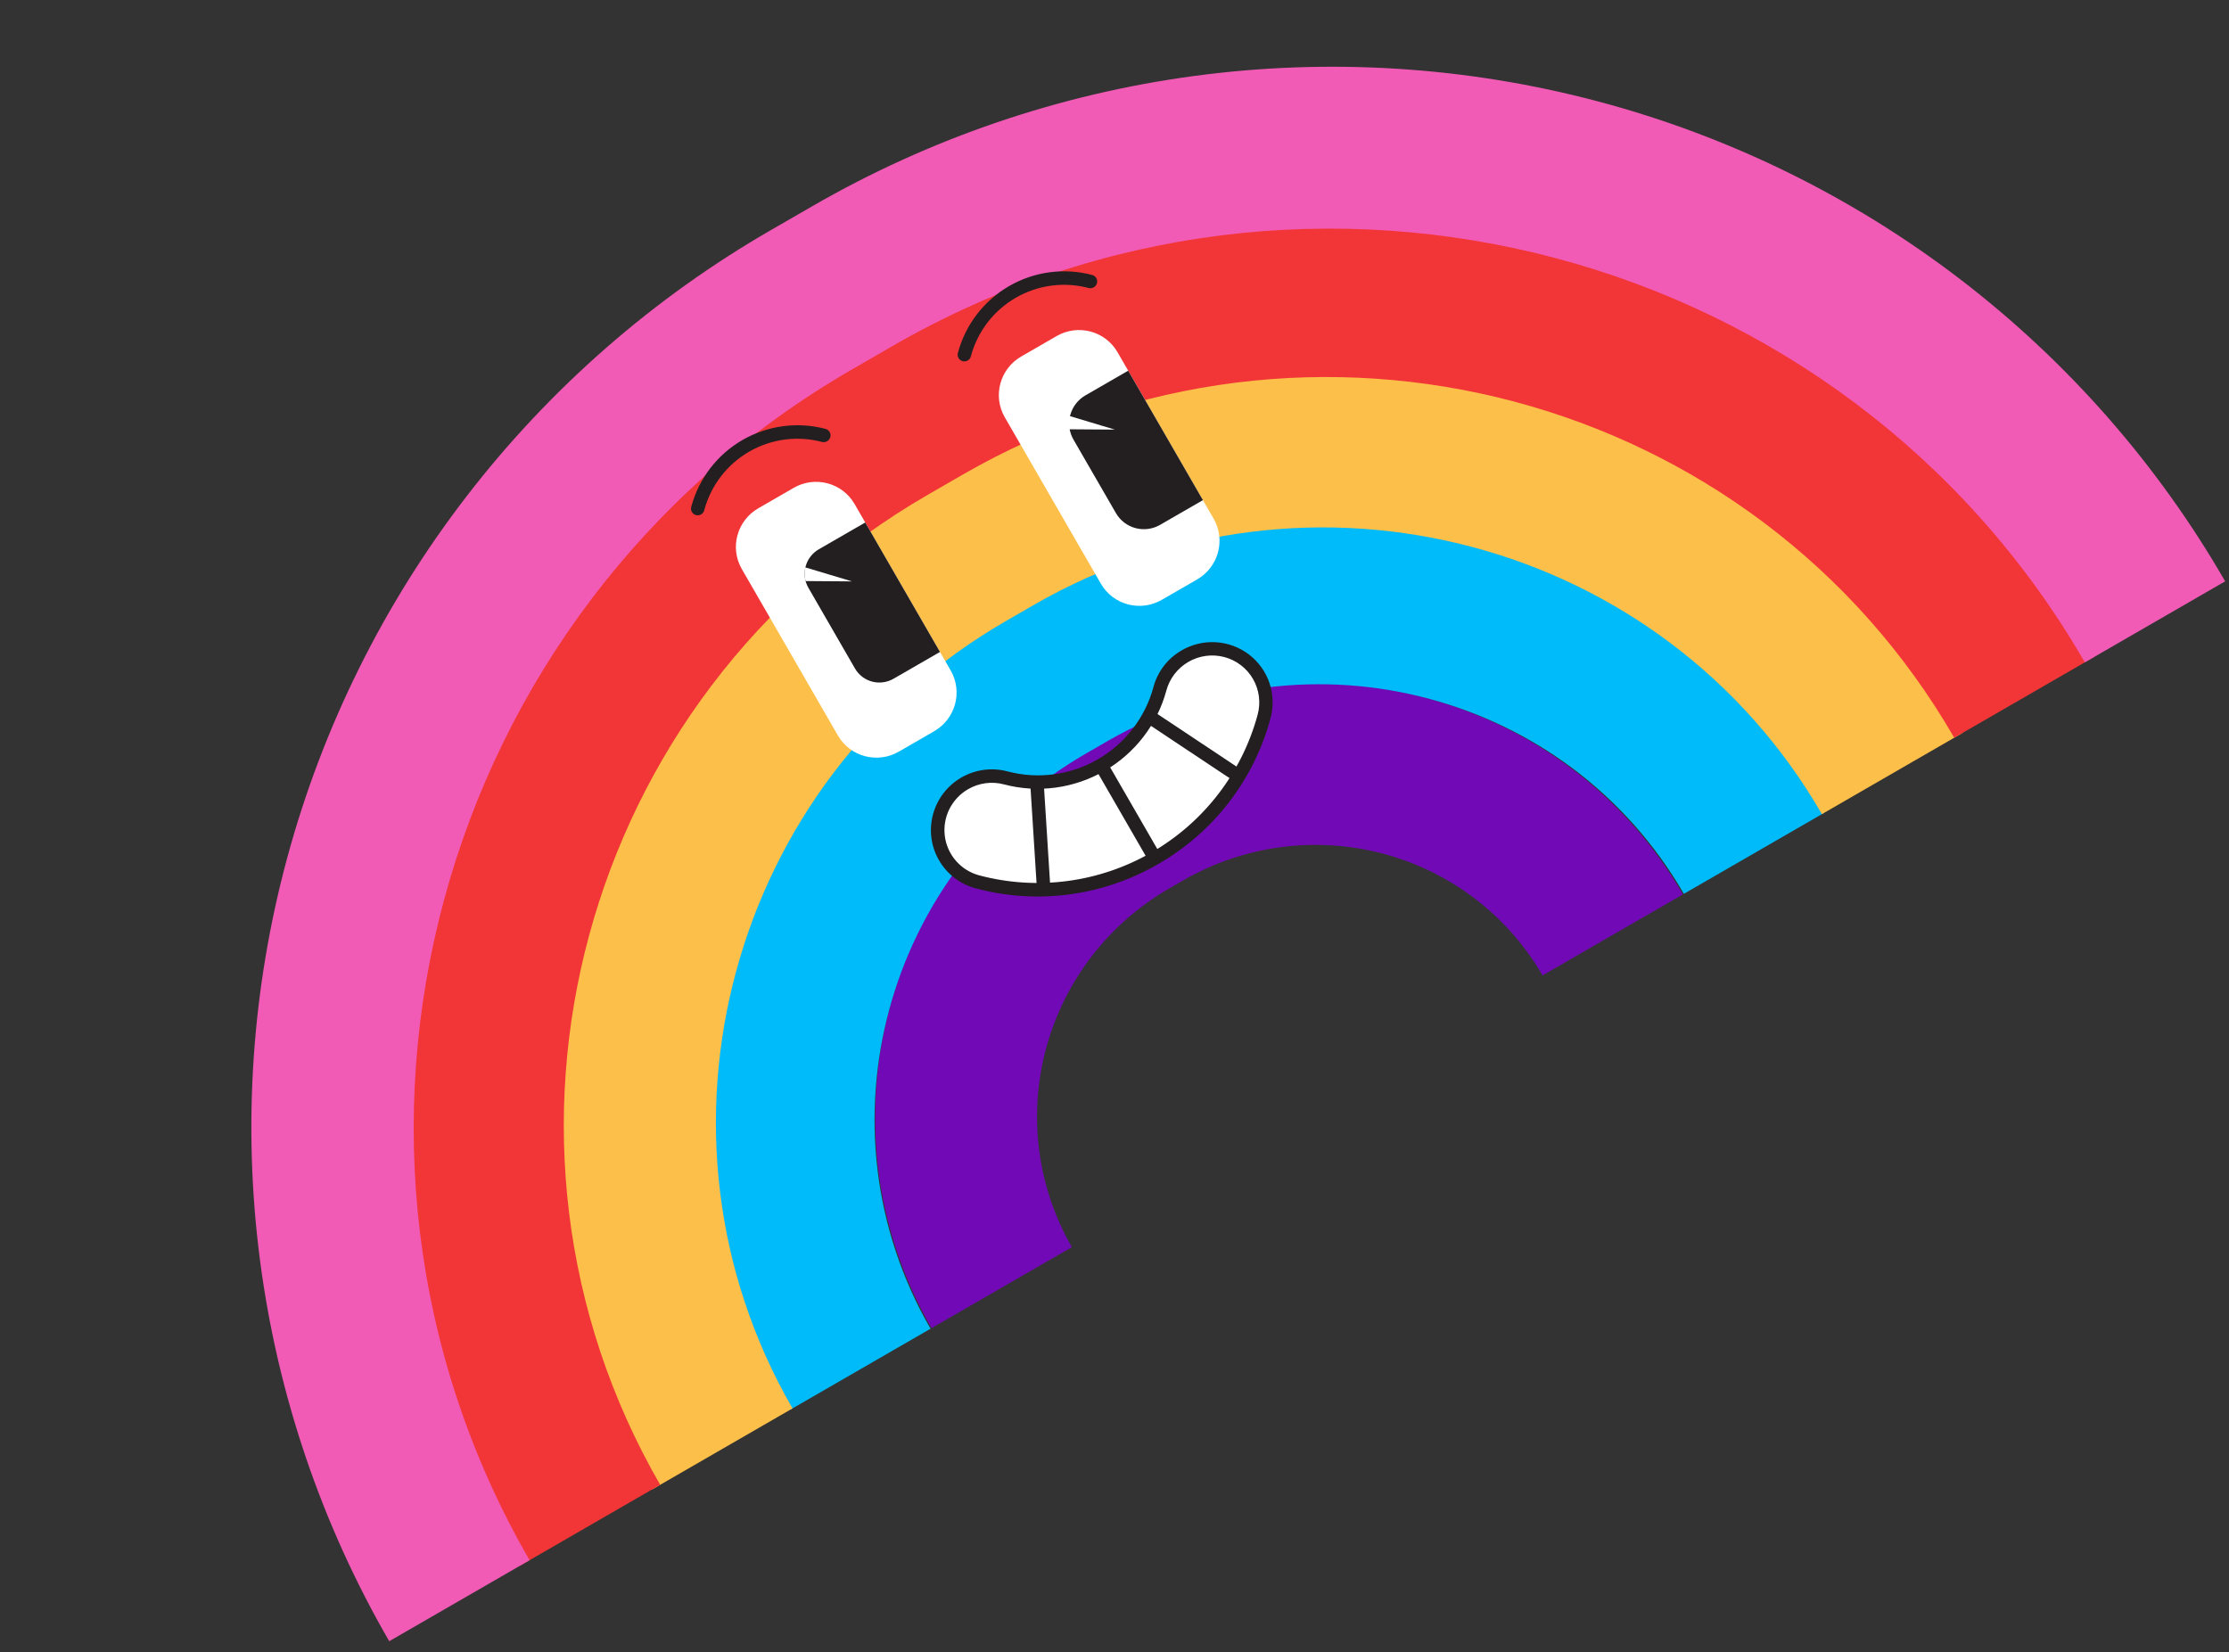 <svg width="143" height="106" viewBox="0 0 143 106" fill="none" xmlns="http://www.w3.org/2000/svg">
<rect x="0" y="0" width="143" height="106" fill="#333333" stroke="none"/>
<g id="tecza" clip-path="url(#clip0_67_5455)">
<g id="Warstwa 2">
<g id="Graphics">
<path id="Vector" d="M59.761 85.214C52.276 72.248 56.788 55.58 69.82 48.056L70.755 47.516C83.787 39.992 100.478 44.418 107.964 57.384L98.96 62.582C96.728 58.725 93.049 55.916 88.731 54.771C84.413 53.626 79.808 54.238 75.926 56.473L74.991 57.013C71.115 59.257 68.282 62.939 67.115 67.251C65.948 71.564 66.541 76.154 68.765 80.016L59.761 85.214Z" fill="#7209B7"/>
<path id="Vector_2" d="M50.695 90.448C45.746 81.877 44.423 71.681 47.015 62.103C49.608 52.525 55.905 44.35 64.52 39.376L65.884 38.588C74.5 33.614 84.728 32.248 94.32 34.791C103.912 37.335 112.081 43.579 117.03 52.15L108.027 57.348C100.59 44.467 84.006 40.069 71.059 47.544L69.692 48.333C56.743 55.809 52.262 72.37 59.698 85.25L50.695 90.448Z" fill="#00BBF9"/>
<path id="Vector_3" d="M41.84 95.561C38.737 90.188 36.729 84.253 35.929 78.095C35.13 71.937 35.555 65.677 37.18 59.673C38.806 53.668 41.6 48.037 45.403 43.099C49.205 38.162 53.943 34.017 59.344 30.899L61.134 29.865C72.042 23.567 84.992 21.839 97.135 25.059C109.278 28.28 119.62 36.185 125.885 47.037L116.882 52.235C106.711 34.619 84.024 28.593 66.306 38.822L64.516 39.856C46.809 50.079 40.666 72.735 50.843 90.363L41.84 95.561Z" fill="#FCBF49"/>
<path id="Vector_4" d="M33.35 100.462C29.617 94.008 27.199 86.876 26.236 79.477C25.273 72.077 25.782 64.554 27.735 57.338C29.689 50.122 33.047 43.355 37.62 37.423C42.192 31.492 47.888 26.512 54.381 22.77L56.576 21.503C63.064 17.749 70.224 15.305 77.647 14.31C85.071 13.316 92.611 13.79 99.837 15.707C107.064 17.623 113.834 20.944 119.76 25.479C125.687 30.014 130.653 35.674 134.375 42.135L125.372 47.333C112.572 25.164 84.031 17.595 61.748 30.46L59.553 31.727C37.269 44.593 29.554 73.095 42.353 95.264L33.35 100.462Z" fill="#F23637"/>
<path id="Vector_5" d="M24.971 105.3C20.619 97.777 17.801 89.466 16.678 80.841C15.555 72.217 16.149 63.448 18.426 55.038C20.702 46.627 24.617 38.74 29.946 31.826C35.276 24.913 41.914 19.109 49.483 14.748L52.078 13.25C59.639 8.877 67.985 6.03 76.636 4.871C85.288 3.713 94.076 4.267 102.498 6.5C110.92 8.734 118.81 12.604 125.718 17.888C132.625 23.173 138.415 29.768 142.754 37.298L133.751 42.496C118.361 15.839 84.042 6.738 57.249 22.207L54.655 23.705C27.861 39.175 18.584 73.445 33.974 100.102L24.971 105.3Z" fill="#F15BB5"/>
<path id="Vector_6" d="M50.919 31.3L48.647 32.612C47.277 33.403 46.804 35.149 47.591 36.512L53.756 47.19C54.543 48.553 56.292 49.017 57.662 48.226L59.933 46.914C61.303 46.123 61.776 44.377 60.989 43.014L54.824 32.336C54.037 30.973 52.288 30.509 50.919 31.3Z" fill="white"/>
<path id="Vector_7" d="M52.53 35.242L55.509 33.523L60.304 41.828L57.325 43.547C56.91 43.787 56.416 43.854 55.953 43.732C55.49 43.61 55.096 43.31 54.855 42.897L51.862 37.712C51.622 37.298 51.558 36.805 51.684 36.342C51.809 35.878 52.114 35.483 52.53 35.242Z" fill="#231F20"/>
<path id="Vector_8" d="M51.682 37.281L54.658 37.302L51.664 36.403C51.597 36.693 51.603 36.995 51.682 37.281Z" fill="white"/>
<path id="Vector_9" d="M67.788 21.561L65.516 22.872C64.146 23.663 63.673 25.409 64.46 26.772L70.626 37.451C71.413 38.813 73.161 39.277 74.531 38.486L76.803 37.175C78.173 36.384 78.645 34.638 77.858 33.275L71.693 22.596C70.906 21.233 69.158 20.77 67.788 21.561Z" fill="white"/>
<path id="Vector_10" d="M69.632 25.369L72.378 23.783L77.173 32.088L74.427 33.673C73.95 33.949 73.383 34.025 72.851 33.884C72.319 33.743 71.867 33.397 71.592 32.922L68.868 28.204C68.732 27.969 68.643 27.709 68.608 27.439C68.572 27.169 68.59 26.894 68.661 26.631C68.732 26.367 68.855 26.12 69.021 25.904C69.188 25.687 69.395 25.505 69.632 25.369Z" fill="#231F20"/>
<path id="Vector_11" d="M68.55 27.542L71.524 27.564L68.53 26.666C68.463 26.955 68.47 27.256 68.55 27.542Z" fill="white"/>
<path id="Vector_12" d="M53.062 28.311C52.962 28.368 52.845 28.384 52.734 28.355C51.953 28.148 51.139 28.096 50.338 28.203C49.536 28.31 48.763 28.573 48.062 28.978C47.362 29.383 46.747 29.921 46.254 30.561C45.76 31.202 45.398 31.933 45.187 32.712C45.176 32.77 45.153 32.826 45.119 32.875C45.085 32.924 45.041 32.966 44.991 32.998C44.94 33.029 44.883 33.05 44.825 33.059C44.766 33.068 44.705 33.064 44.648 33.048C44.59 33.033 44.537 33.006 44.49 32.969C44.444 32.931 44.406 32.885 44.379 32.832C44.351 32.78 44.335 32.722 44.331 32.663C44.327 32.603 44.335 32.544 44.355 32.488C44.841 30.693 46.021 29.161 47.635 28.229C49.249 27.297 51.166 27.042 52.963 27.518C53.018 27.533 53.069 27.558 53.114 27.592C53.159 27.627 53.197 27.67 53.225 27.719C53.254 27.768 53.272 27.822 53.279 27.878C53.287 27.935 53.283 27.992 53.268 28.047C53.237 28.158 53.163 28.253 53.062 28.311Z" fill="#231F20"/>
<path id="Vector_13" d="M70.169 18.434C70.069 18.491 69.951 18.507 69.84 18.479C69.06 18.271 68.246 18.22 67.444 18.327C66.643 18.434 65.87 18.697 65.169 19.102C64.468 19.506 63.853 20.044 63.36 20.685C62.867 21.326 62.504 22.056 62.294 22.835C62.282 22.894 62.259 22.95 62.225 22.999C62.191 23.048 62.148 23.089 62.097 23.121C62.047 23.153 61.99 23.173 61.931 23.182C61.872 23.191 61.812 23.188 61.754 23.172C61.697 23.157 61.643 23.129 61.597 23.092C61.55 23.055 61.512 23.009 61.485 22.956C61.458 22.903 61.441 22.845 61.437 22.786C61.433 22.727 61.442 22.667 61.462 22.611C61.948 20.817 63.127 19.285 64.742 18.353C66.356 17.421 68.272 17.165 70.069 17.642C70.124 17.656 70.176 17.681 70.221 17.716C70.266 17.75 70.304 17.793 70.332 17.842C70.36 17.892 70.379 17.946 70.386 18.002C70.393 18.058 70.389 18.115 70.374 18.17C70.343 18.282 70.269 18.377 70.169 18.434Z" fill="#231F20"/>
<path id="Vector_14" d="M74.088 55.064C72.383 56.054 70.499 56.698 68.546 56.959C66.593 57.219 64.609 57.091 62.71 56.582C61.824 56.346 61.069 55.77 60.612 54.977C60.155 54.185 60.033 53.243 60.273 52.359C60.512 51.474 61.094 50.718 61.89 50.259C62.686 49.8 63.631 49.674 64.517 49.909C65.54 50.18 66.607 50.248 67.658 50.108C68.709 49.968 69.722 49.623 70.641 49.092C71.56 48.562 72.366 47.856 73.013 47.016C73.659 46.176 74.134 45.218 74.411 44.197C74.529 43.759 74.733 43.348 75.01 42.987C75.288 42.627 75.633 42.325 76.028 42.097C76.422 41.869 76.856 41.721 77.307 41.661C77.758 41.601 78.216 41.63 78.654 41.746C79.093 41.862 79.504 42.064 79.865 42.339C80.225 42.614 80.526 42.957 80.753 43.349C80.979 43.741 81.126 44.174 81.184 44.624C81.243 45.073 81.212 45.53 81.093 45.968C80.585 47.868 79.703 49.651 78.501 51.212C77.299 52.773 75.799 54.083 74.088 55.064Z" fill="white"/>
<path id="Vector_15" d="M74.304 55.438C72.55 56.456 70.612 57.118 68.603 57.386C66.594 57.653 64.554 57.522 62.6 56.998C61.603 56.733 60.754 56.084 60.24 55.194C59.725 54.303 59.588 53.243 59.857 52.247C60.127 51.252 60.781 50.402 61.676 49.885C62.572 49.368 63.635 49.226 64.632 49.491C65.6 49.748 66.61 49.812 67.605 49.679C68.6 49.546 69.559 49.22 70.429 48.718C71.299 48.215 72.061 47.548 72.674 46.753C73.286 45.958 73.736 45.051 73.997 44.084C74.129 43.59 74.357 43.128 74.669 42.722C74.981 42.317 75.371 41.977 75.815 41.722C76.483 41.337 77.249 41.158 78.017 41.206C78.785 41.255 79.521 41.53 80.13 41.996C80.74 42.463 81.197 43.099 81.443 43.826C81.688 44.553 81.712 45.337 81.511 46.079C80.988 48.034 80.082 49.868 78.844 51.474C77.607 53.081 76.064 54.428 74.304 55.438ZM62.105 50.635C61.587 50.935 61.169 51.382 60.903 51.918C60.638 52.454 60.538 53.056 60.615 53.648C60.692 54.239 60.943 54.794 61.337 55.242C61.731 55.69 62.249 56.011 62.827 56.164C64.673 56.654 66.599 56.776 68.496 56.523C70.392 56.271 72.222 55.648 73.88 54.69C75.539 53.733 76.993 52.46 78.16 50.944C79.328 49.428 80.185 47.698 80.683 45.855C80.787 45.471 80.814 45.07 80.763 44.676C80.711 44.283 80.583 43.903 80.384 43.56C80.186 43.216 79.921 42.916 79.605 42.675C79.29 42.434 78.929 42.257 78.545 42.156C78.16 42.054 77.759 42.029 77.364 42.082C76.969 42.135 76.588 42.265 76.243 42.464C75.898 42.664 75.595 42.929 75.352 43.245C75.109 43.561 74.931 43.921 74.827 44.305C74.536 45.381 74.035 46.391 73.354 47.276C72.672 48.16 71.823 48.904 70.855 49.462C69.887 50.021 68.819 50.385 67.712 50.533C66.605 50.681 65.48 50.61 64.403 50.324C64.019 50.222 63.618 50.198 63.224 50.251C62.83 50.305 62.45 50.435 62.105 50.635Z" fill="#231F20"/>
<path id="Vector_16" d="M71.016 48.876L70.266 49.309L73.713 55.281L74.463 54.847L71.016 48.876Z" fill="#231F20"/>
<path id="Vector_17" d="M66.092 50.215L66.527 57.104L67.39 57.046L66.955 50.157L66.092 50.215Z" fill="#231F20"/>
<path id="Vector_18" d="M74.008 45.645L73.526 46.364L79.273 50.186L79.755 49.467L74.008 45.645Z" fill="#231F20"/>
</g>
</g>
</g>
<defs>
<clipPath id="clip0_67_5455">
<rect width="136.005" height="66.165" fill="white" transform="translate(-8.112 48) rotate(-30)"/>
</clipPath>
</defs>
</svg>

